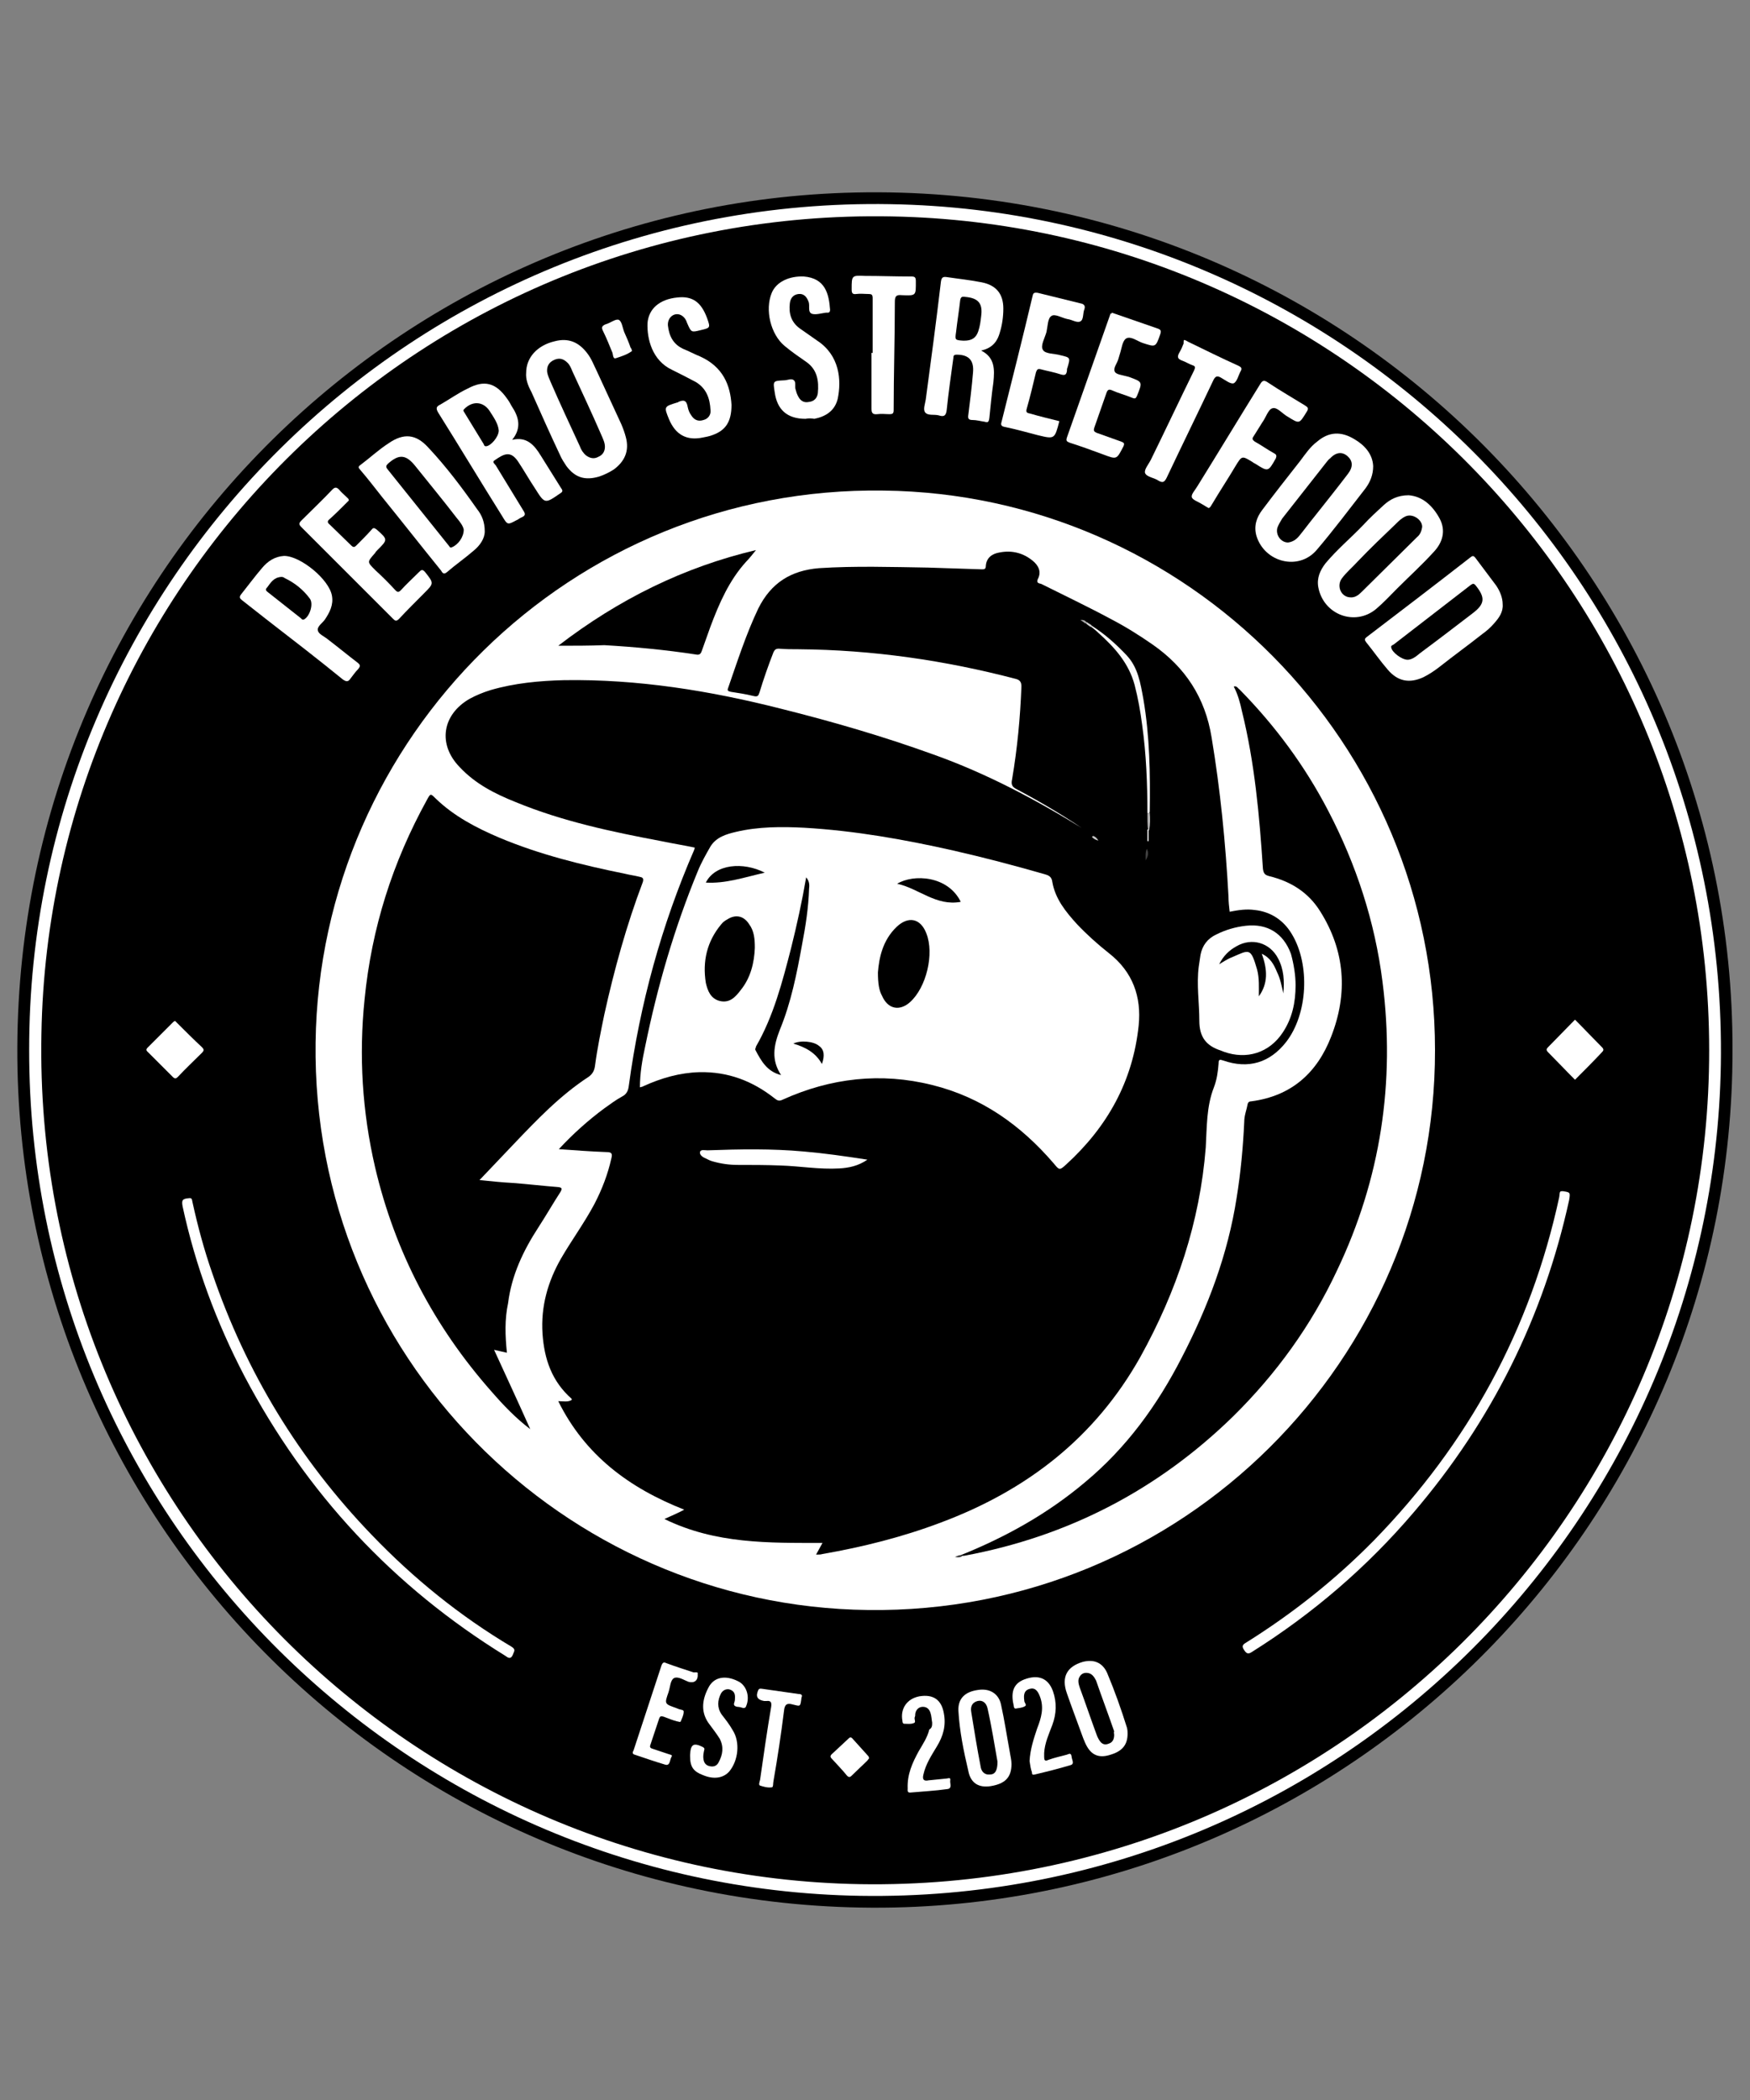 <?xml version="1.0" encoding="utf-8"?>
<!-- Generator: Adobe Illustrator 28.0.0, SVG Export Plug-In . SVG Version: 6.00 Build 0)  -->
<svg version="1.1" baseProfile="tiny" id="Vrstva_1"
	 xmlns="http://www.w3.org/2000/svg" xmlns:xlink="http://www.w3.org/1999/xlink" x="0px" y="0px" viewBox="0 0 300 360"
	 overflow="visible" xml:space="preserve">
<rect x="0" y="0" width="300" height="360" fill="#808080" stroke="none"/>
<g>
	<path d="M297,180c0.1,80.1-64.2,145.3-143.7,147C70.8,328.7,4.7,263.2,3,183.3C1.3,100.8,66.8,34.7,146.7,33
		C230,31.2,297.2,98.3,297,180z"/>
	<path fill="#FFFFFF" d="M5,180C4.9,99.7,70.8,33.6,152.6,35c79,1.3,143.7,66.4,142.4,147.5c-1.3,79-66.4,143.8-147.5,142.5
		C68.7,323.7,4.9,259.3,5,180z"/>
	<path d="M293,180c0.1,79.2-64.7,144.3-145.5,143C69.6,321.7,5.6,257.5,7.1,177.3C8.4,99.5,72.6,35.6,152.8,37.1
		C230.3,38.5,293,101.8,293,180z"/>
	<path fill="#FFFFFF" d="M246,180c0.1,53.1-43.4,96.7-97.2,96c-52.3-0.6-95.4-43.7-94.7-97.3c0.7-52.3,43.7-95.4,97.4-94.6
		C203.5,84.7,246,127.4,246,180z"/>
	<path fill="#FFFFFF" d="M83.1,91.1c0,1.2-0.8,2.4-1.9,3.3c-1.5,1.3-3.1,2.4-4.6,3.7c-0.6,0.5-0.8,0-1-0.3
		c-3.4-4.2-6.7-8.4-10.1-12.6c-1.2-1.5-2.4-3.1-3.7-4.6c-0.2-0.3-0.6-0.5,0-0.9c1.6-1.2,3.1-2.6,4.8-3.7c2.6-1.8,4.7-1.6,6.8,0.7
		c3.1,3.3,5.8,6.9,8.4,10.6C82.6,88.3,83.1,89.5,83.1,91.1z"/>
	<path fill="#FFFFFF" d="M257.6,103.6c0.1,1.3-0.6,2.3-1.5,3.3c-0.6,0.7-1.3,1.3-2,1.8c-2.4,1.9-4.9,3.7-7.3,5.6
		c-0.9,0.7-1.8,1.3-2.8,1.8c-2.4,1.1-4.4,0.7-6.1-1.3c-1.3-1.5-2.4-3.1-3.7-4.7c-0.3-0.4-0.3-0.6,0.1-0.9c5.9-4.5,11.8-9,17.7-13.6
		c0.3-0.2,0.5-0.5,0.9,0c1.2,1.6,2.4,3.2,3.6,4.8C257.1,101.3,257.6,102.4,257.6,103.6z"/>
	<path fill="#FFFFFF" d="M235.4,79.9c0,1.5-0.5,2.7-1.3,3.8c-2.8,3.6-5.5,7.2-8.4,10.6c-3.1,3.6-8.9,2.1-10.3-2.4
		c-0.5-1.7,0-3.2,1-4.5c2.1-2.8,4.3-5.6,6.5-8.4c0.9-1.2,1.7-2.4,2.9-3.3c2-1.7,4.1-1.8,6.4-0.4C233.9,76.3,235.3,77.8,235.4,79.9z"
		/>
	<path fill="#FFFFFF" d="M90.2,63.9c0-2.6,1.9-4.7,4.9-5.4c2.3-0.6,4.1,0.1,5.6,2.1c0.7,0.9,1.1,2,1.6,3c1.4,3,2.8,6.1,4.2,9.1
		c0.3,0.7,0.6,1.5,0.8,2.3c0.6,2.3-0.2,4.1-2.1,5.5c-0.8,0.5-1.6,0.9-2.5,1.2c-2.4,0.7-4.1,0.2-5.6-1.8c-0.4-0.6-0.8-1.2-1.1-1.9
		c-1.7-3.6-3.3-7.2-4.9-10.8C90.5,66.1,90.1,65,90.2,63.9z"/>
	<path fill="#FFFFFF" d="M241.5,84.9c2.4,0.2,4.1,1.8,5.3,4c1.1,2.1,0.5,4.1-1,5.7c-2,2.2-4.2,4.2-6.3,6.3c-1.2,1.2-2.3,2.4-3.6,3.5
		c-3.6,3-9,1-9.9-3.7c-0.3-1.6,0.3-2.9,1.2-4.1c2-2.4,4.4-4.4,6.5-6.6c1.1-1.2,2.3-2.3,3.5-3.4C238.3,85.6,239.6,84.9,241.5,84.9z"
		/>
	<path fill="#FFFFFF" d="M168.2,60.1c2.4,1.2,2.3,3.3,2.1,5.4c-0.3,2.1-0.5,4.2-0.7,6.2c-0.1,0.6-0.2,0.8-0.8,0.6
		c-0.7-0.1-1.4-0.3-2.1-0.3c-0.7,0-0.8-0.3-0.7-0.9c0.3-2.4,0.6-4.8,0.8-7.2c0.2-2.1-0.7-3.1-2.8-3.1c-0.7,0-0.5,0.4-0.6,0.8
		c-0.4,2.9-0.8,5.7-1.1,8.6c-0.1,1.1-0.5,1.3-1.4,1c-0.8-0.2-1.8,0.1-2.3-0.5c-0.4-0.5,0-1.5,0.1-2.2c0.9-6.7,1.8-13.4,2.6-20.2
		c0.1-0.7,0.3-0.9,1-0.8c2,0.3,4,0.5,6,0.9c2.5,0.5,3.7,2,3.7,4.5c0,1.4-0.2,2.8-0.6,4.1C170.9,58.8,169.9,59.7,168.2,60.1z"/>
	<path fill="#FFFFFF" d="M87.8,75.4c2.5-0.6,3.8,0.9,4.9,2.7c1.2,1.9,2.3,3.7,3.5,5.6c0.3,0.4,0.3,0.6-0.2,0.9
		c-2.6,1.8-2.6,1.8-4.3-0.9c-1-1.5-1.9-3.1-2.9-4.6c-1.3-1.9-2.4-1.3-4-0.2c-0.5,0.3,0,0.6,0.2,0.9c1.6,2.6,3.1,5.1,4.7,7.7
		c0.4,0.6,0.4,0.9-0.3,1.2c-0.3,0.1-0.6,0.4-0.9,0.5C87,90,87,90,86.1,88.5c-3.7-5.9-7.3-11.9-11-17.8c-0.4-0.7-0.3-1,0.3-1.3
		c1.6-0.9,3.1-2,4.8-2.8c2.8-1.5,4.8-1,6.7,1.7c0.3,0.4,0.6,0.9,0.8,1.3C88.9,71.4,89.5,73.3,87.8,75.4z"/>
	<path fill="#FFFFFF" d="M32.4,205.4c0.6-0.1,0.5,0.4,0.6,0.7c0.9,4.1,2,8.2,3.4,12.2c5.8,17,14.9,31.9,27.3,44.8
		c7.2,7.5,15.1,13.9,24,19.2c0.8,0.5,0.4,0.8,0.2,1.4c-0.3,0.7-0.7,0.6-1.2,0.2c-19.3-11.9-34.2-27.9-44.8-48
		c-4.8-9.2-8.4-18.9-10.6-29.1C31.1,205.7,31.3,205.5,32.4,205.4z"/>
	<path fill="#FFFFFF" d="M267.9,204.2c1.3,0.2,1.3,0.2,1.1,1.5c-4.4,20.1-13.3,37.9-26.6,53.5c-8,9.4-17.3,17.4-27.8,24
		c-0.6,0.4-0.9,0.3-1.3-0.3c-0.4-0.6-0.4-0.9,0.3-1.3c8-5,15.3-10.8,21.9-17.5c16.2-16.6,26.9-36.2,31.8-58.9
		C267.4,204.2,267.4,204.2,267.9,204.2z"/>
	<path fill="#FFFFFF" d="M138.1,71.8c-3.2,0-4.9-1.6-5.3-4.6c-0.3-1.9-0.3-1.9,1.6-2c0.6,0,1.3-0.4,1.7,0c0.4,0.3,0.1,1.1,0.3,1.6
		c0.1,0.4,0.2,0.7,0.4,1.1c0.4,0.8,1,1.2,1.9,1c0.9-0.1,1.4-0.7,1.5-1.5c0.2-2.1-0.1-4-1.9-5.3c-1.3-0.9-2.6-1.8-3.8-2.8
		c-2.4-2-3.4-6.2-2.2-9.1c0.8-1.9,3-2.9,5.5-2.8c3.7,0.3,4.3,3,4.5,5.7c0,0.3-0.1,0.5-0.4,0.5c-0.1,0-0.2,0-0.3,0
		c-0.8,0.1-1.7,0.4-2.4,0.2c-0.8-0.3-0.3-1.4-0.6-2.1c-0.3-0.8-0.8-1.4-1.7-1.3c-0.9,0.1-1.4,0.7-1.5,1.6c-0.2,1.7,0.2,3.2,1.7,4.3
		c1,0.7,2,1.4,3,2.1c3.8,2.5,4.2,6.7,3.5,10c-0.5,2-2,3-4,3.4C139.1,71.7,138.5,71.7,138.1,71.8z"/>
	<path fill="#FFFFFF" d="M125.4,69.4c0,2.9-1,4.4-3.3,5.2c-0.5,0.2-1.1,0.3-1.6,0.4c-2.8,0.6-4.7-0.5-5.8-3.1
		c-0.9-2.2-0.9-2.2,1.4-2.9c0.1,0,0.1,0,0.2-0.1c0.9-0.4,1.4-0.3,1.6,0.9c0.1,0.5,0.3,1,0.6,1.4c0.5,0.8,1.2,1.1,2.1,0.8
		c0.8-0.2,1.3-0.9,1.2-1.7c-0.1-2-0.7-3.7-2.5-4.8c-1.3-0.7-2.7-1.4-4.1-2.1c-3.4-1.6-4.3-5.3-4.2-8c0.2-2.5,2.1-4.1,5.1-4.4
		c2.6-0.3,4.1,0.8,5.1,3.5c0.6,1.7,0.6,1.7-1.1,2.1c-1.6,0.4-1.6,0.4-2.3-1.2c-0.2-0.6-0.5-1.1-1.1-1.4c-1.1-0.5-2.3,0.4-2.2,1.8
		c0.2,1.8,0.9,3.2,2.6,4c1,0.4,1.9,0.9,2.9,1.3C124,62.9,125.2,66.1,125.4,69.4z"/>
	<path fill="#FFFFFF" d="M48.7,95.3c2.8,0,7.7,4,8.2,6.8c0.3,1.6-0.4,2.9-1.2,4.1c-0.4,0.6-1.4,1.2-1.2,1.9c0.1,0.6,1.1,1,1.7,1.5
		c1.7,1.3,3.4,2.7,5.1,4c0.5,0.4,0.5,0.6,0.1,1.1c-0.5,0.5-0.9,1.1-1.3,1.6c-0.4,0.6-0.7,0.6-1.3,0.2c-4.3-3.5-8.7-6.9-13.1-10.3
		c-1.4-1.1-2.8-2.2-4.2-3.3c-0.5-0.4-0.5-0.6-0.1-1.1c1.2-1.5,2.3-3,3.5-4.4C45.9,96.2,47.1,95.4,48.7,95.3z"/>
	<path fill="#FFFFFF" d="M181.6,72.2c-0.8,3.1-0.8,3.1-3.7,2.4c-1.9-0.5-3.7-1-5.6-1.4c-0.6-0.1-0.8-0.3-0.6-0.9
		c1.8-7.2,3.6-14.3,5.3-21.5c0.1-0.5,0.2-0.7,0.9-0.6c2.4,0.6,4.9,1.2,7.3,1.8c0.6,0.1,0.9,0.4,0.7,1c-0.3,0.7-0.1,1.8-0.7,2.1
		c-0.6,0.3-1.4-0.3-2.2-0.4c-1-0.2-2.2-1-2.8-0.5c-0.6,0.4-0.6,1.8-0.8,2.7c-0.3,1.1-1.1,2.4-0.6,3.1c0.4,0.7,2,0.6,3,0.9
		c1.7,0.4,1.7,0.4,1.2,2.1c-0.1,0.2-0.1,0.4-0.1,0.6c-0.1,0.6-0.3,0.8-1,0.6c-1.2-0.4-2.4-0.6-3.5-0.9c-0.5-0.1-0.6,0-0.8,0.5
		c-0.5,2.1-1,4.2-1.6,6.3c-0.2,0.7,0.2,0.7,0.6,0.8C178.3,71.4,180,71.8,181.6,72.2z"/>
	<path fill="#FFFFFF" d="M190.6,53.6c2.6,0.9,5.2,1.8,7.8,2.7c0.6,0.2,0.7,0.4,0.5,1c-0.8,2.3-0.8,2.2-3,1.5c-0.9-0.3-2-1.2-2.8-0.8
		c-0.7,0.4-0.8,1.7-1.1,2.6c-0.1,0.3-0.2,0.7-0.3,1c-0.2,0.7-0.9,1.5-0.6,2.1c0.2,0.5,1.3,0.6,2,0.8c0.1,0,0.3,0.1,0.4,0.1
		c2.4,0.9,2.4,0.8,1.4,3.3c-0.2,0.4-0.3,0.5-0.8,0.3c-1.2-0.5-2.4-0.8-3.5-1.3c-0.5-0.2-0.7-0.1-0.9,0.4c-0.7,2-1.4,4-2.1,6
		c-0.2,0.6,0,0.7,0.4,0.9c1.4,0.5,2.8,1,4.2,1.5c0.5,0.2,0.6,0.3,0.4,0.8c-1.2,2.3-1.1,2.3-3.5,1.4c-1.9-0.7-3.8-1.4-5.7-2
		c-0.5-0.2-0.7-0.3-0.5-0.9c2.5-7.1,5-14.2,7.5-21.3C190.5,53.9,190.6,53.7,190.6,53.6z"/>
	<path fill="#FFFFFF" d="M59.8,85.8c-0.1,0.1-0.3,0.3-0.5,0.5c-0.9,0.9-1.8,1.8-2.8,2.7c-0.4,0.3-0.4,0.6,0,0.9
		c1.2,1.2,2.5,2.4,3.7,3.6c0.4,0.4,0.6,0.3,0.9,0c0.9-0.9,1.8-1.8,2.6-2.7c0.3-0.4,0.5-0.3,0.9,0c1.9,1.7,1.9,1.7,0.1,3.5
		c-0.1,0.1-0.3,0.3-0.4,0.5c-1.4,1.6-1.4,1.5,0.1,3c1.2,1.1,2.3,2.2,3.4,3.4c0.3,0.3,0.5,0.4,0.9,0c1-1.1,2.1-2.1,3.1-3.1
		c0.4-0.4,0.6-0.6,1.1,0c1.5,1.9,1.5,1.9-0.2,3.6c-1.5,1.5-2.9,2.9-4.3,4.4c-0.5,0.5-0.7,0.3-1.1-0.1c-2.9-2.9-5.8-5.8-8.7-8.7
		c-2.3-2.3-4.6-4.6-6.9-6.9c-0.5-0.5-0.5-0.7,0-1.2c1.8-1.8,3.6-3.5,5.3-5.3c0.4-0.4,0.7-0.4,1.1,0c0.4,0.5,0.8,0.8,1.3,1.3
		C59.6,85.4,59.8,85.5,59.8,85.8z"/>
	<path fill="#FFFFFF" d="M207.2,87.1c-0.4-0.2-0.8-0.5-1.2-0.7c-0.6-0.4-1.6-0.7-1.7-1.2c-0.1-0.5,0.6-1.2,1-1.9
		c3.6-5.8,7.1-11.6,10.7-17.4c0.4-0.7,0.7-0.8,1.4-0.3c2.1,1.4,4.2,2.6,6.3,3.9c0.5,0.3,0.7,0.5,0.3,1.1c-1.3,2.1-1.2,2.1-3.3,0.8
		c-0.9-0.5-1.8-1.7-2.6-1.4c-0.7,0.2-1.1,1.6-1.7,2.4c-0.5,0.8-1,1.6-1.5,2.4c-0.3,0.4-0.2,0.6,0.2,0.9c1.1,0.6,2.2,1.4,3.3,2
		c0.4,0.2,0.5,0.4,0.3,0.9c-1.3,2.3-1.3,2.3-3.5,0.9c-0.2-0.1-0.4-0.2-0.5-0.3c-1.8-1.1-1.8-1.1-2.9,0.7c-1.3,2.2-2.7,4.3-4,6.5
		C207.6,86.7,207.5,87,207.2,87.1z"/>
	<path fill="#FFFFFF" d="M149.6,60.5c0-3.1,0-6.3,0-9.4c0-0.6-0.2-0.7-0.7-0.7c-0.7,0-1.4-0.1-2.1,0c-0.7,0.1-0.8-0.2-0.8-0.8
		c0-2.4,0-2.4,2.3-2.3c2.6,0,5.2,0.1,7.9,0.1c0.6,0,0.8,0.1,0.8,0.8c0,2.5,0.1,2.5-2.4,2.4c-1-0.1-1.2,0.2-1.2,1.2
		c0,6.2-0.2,12.4-0.2,18.5c0,0.6-0.2,0.7-0.7,0.7c-0.7,0-1.4-0.1-2.1,0c-0.9,0.1-1-0.3-1-1c0-3.1,0-6.2,0-9.3
		C149.3,60.5,149.4,60.5,149.6,60.5z"/>
	<path fill="#FFFFFF" d="M203.1,58.3c0.3,0.1,0.4,0.2,0.6,0.3c2.9,1.4,5.7,2.8,8.6,4.1c0.4,0.2,0.7,0.4,0.4,0.9
		c-0.4,0.7-0.6,1.8-1.2,2.1c-0.5,0.2-1.4-0.5-2.1-0.9c-0.8-0.5-1.1-0.3-1.5,0.6c-2.6,5.5-5.3,11-7.9,16.5c-0.4,0.8-0.7,0.9-1.4,0.5
		c-0.7-0.5-2-0.6-2.3-1.3c-0.2-0.6,0.6-1.5,1-2.3c2.5-5.1,4.9-10.2,7.4-15.3c0.2-0.5,0.3-0.7-0.3-0.9c-0.6-0.2-1.2-0.6-1.8-0.8
		c-0.8-0.3-0.8-0.7-0.4-1.4c0.3-0.5,0.5-1,0.7-1.5C202.9,58.5,202.9,58.2,203.1,58.3z"/>
	<path fill="#FFFFFF" d="M173.4,302.4c0,2.3-1.1,3.4-3.6,3.8c-2,0.3-3.4-0.5-3.8-2.6c-0.8-3.4-1.5-6.8-1.7-10.3
		c-0.1-2.1,1.1-3.3,3.4-3.6c1.9-0.3,3.5,0.6,3.9,2.5c0.6,2.7,1,5.4,1.5,8.1C173.2,301,173.4,301.7,173.4,302.4z"/>
	<path fill="#FFFFFF" d="M193.3,297.2c0,1.9-0.9,3-2.9,3.6c-1.8,0.6-3.1,0.2-4-1.3c-0.3-0.5-0.5-1-0.7-1.5c-0.9-2.5-1.9-5.1-2.8-7.7
		c-1-2.8,0-4.6,2.7-5.4c1.9-0.5,3.4,0.1,4.2,1.9c1.3,3.1,2.4,6.2,3.4,9.4C193.3,296.6,193.3,297,193.3,297.2z"/>
	<path fill="#FFFFFF" d="M118.3,301.1c0-0.1,0-0.2,0-0.3c0.1-1.8,0.6-2.1,2.2-1.3c0.3,0.2,0.3,0.3,0.2,0.6c-0.1,0.5-0.2,1-0.1,1.5
		c0.1,0.7,0.5,1.1,1.2,1.2c0.6,0.1,1.1-0.1,1.4-0.7c0.7-1.3,0.9-2.6,0.2-4c-0.5-0.8-1.1-1.6-1.7-2.4c-1.6-2-1.4-4.2-0.3-6.3
		c0.9-1.9,2.9-2.3,5.1-1.2c1.5,0.7,2.1,2.7,1.4,4.3c-0.1,0.3-0.3,0.3-0.5,0.3c-0.3-0.1-0.7-0.2-1-0.2c-0.5-0.1-0.7-0.3-0.5-0.8
		c0.1-0.3,0.1-0.6,0.1-0.9c0-0.7-0.3-1.1-1-1.3c-0.6-0.1-1.1,0.2-1.4,0.7c-0.6,1.2-0.7,2.4,0.1,3.6c0.7,0.9,1.4,1.8,1.9,2.7
		c1.3,2,1,5.2-0.6,7.1c-1,1.1-2.6,1.4-4.5,0.6C118.9,303.7,118.3,302.9,118.3,301.1z"/>
	<path fill="#FFFFFF" d="M119.6,287c0.1,1.1-0.6,1.6-1.6,1.3c-0.8-0.3-1.8-1-2.5-0.6c-0.6,0.4-0.6,1.5-0.9,2.4c-0.7,2-0.7,2,1.3,2.7
		c0.2,0.1,0.3,0.1,0.5,0.2c0.3,0.1,0.9,0.1,0.8,0.5c0,0.5-0.3,1.1-0.5,1.6c-0.1,0.2-0.4,0-0.6,0c-0.8-0.2-1.5-0.5-2.3-0.8
		c-0.4-0.1-0.6-0.2-0.8,0.3c-0.5,1.5-1,3-1.5,4.5c-0.2,0.5,0.1,0.6,0.4,0.7c0.9,0.3,1.8,0.6,2.7,0.9c0.2,0.1,0.8,0.1,0.5,0.5
		c-0.3,0.5-0.2,1.6-1.1,1.3c-1.7-0.5-3.4-1.1-5.2-1.7c-0.4-0.1-0.4-0.4-0.2-0.7c1.6-4.9,3.2-9.7,4.8-14.6c0.2-0.5,0.4-0.6,0.8-0.4
		c1.6,0.6,3.2,1.1,4.7,1.6C119.4,286.7,119.7,286.6,119.6,287z"/>
	<path fill="#FFFFFF" d="M159.8,295.3c-0.1-0.5-0.1-1.1-0.3-1.7c-0.2-0.6-0.6-1-1.3-1c-0.7,0-1.2,0.5-1.3,1.2c0,0.2,0,0.4-0.1,0.6
		c-0.1,0.4,0.3,0.9-0.2,1c-0.5,0.2-1,0.1-1.6,0.1c-0.2,0-0.3-0.2-0.3-0.5c-0.4-2.1,0.8-3.8,2.9-4.2c2.4-0.4,3.8,0.6,4.2,2.9
		c0.4,2.1-0.1,3.9-1.2,5.7c-0.9,1.5-1.9,3-2.3,4.8c-0.2,0.8,0,1.2,0.9,1c1-0.1,2-0.2,3-0.3c0.3,0,0.8-0.3,0.7,0.3
		c-0.1,0.5,0.4,1.4-0.5,1.5c-2.1,0.3-4.2,0.4-6.4,0.6c-0.5,0-0.4-0.4-0.4-0.7c-0.1-2.4,0.8-4.4,1.9-6.4c0.7-1.2,1.5-2.4,1.8-3.7
		C159.8,296.2,159.8,295.8,159.8,295.3z"/>
	<path fill="#FFFFFF" d="M176.5,301.9c0.1-2,0.7-3.8,1.3-5.6c0.7-1.8,1.2-3.5,0.5-5.4c-0.4-1.1-0.9-1.6-1.7-1.4
		c-0.9,0.2-1.2,0.8-1,2.1c0,0.3,0.5,0.7,0.1,0.9c-0.5,0.3-1.1,0.3-1.6,0.4c-0.2,0-0.3-0.2-0.3-0.4c-0.5-2.1-0.3-3.8,1.8-4.6
		c2.4-0.9,4.1-0.2,4.9,2c0.7,2,0.6,3.9-0.1,5.8c-0.6,1.6-1.3,3.1-1.4,4.8c0,0.2,0,0.5,0,0.7c0,0.5,0.1,0.8,0.7,0.5
		c1.1-0.4,2.1-0.6,3.2-0.9c0.3-0.1,0.7-0.4,0.8,0.3c0,0.5,0.6,1.3-0.2,1.5c-2,0.6-4,1.1-6.1,1.6c-0.4,0.1-0.5,0-0.5-0.4
		C176.7,303.3,176.6,302.6,176.5,301.9z"/>
	<path fill="#FFFFFF" d="M30,175c0.1,0.1,0.3,0.3,0.4,0.4c1.4,1.4,2.8,2.8,4.2,4.1c0.4,0.4,0.4,0.6,0,1c-1.4,1.4-2.8,2.7-4.1,4.1
		c-0.3,0.3-0.5,0.4-0.9,0c-1.4-1.4-2.8-2.8-4.2-4.2c-0.2-0.2-0.5-0.4-0.1-0.8c1.5-1.5,3-3,4.4-4.4C29.8,175.1,29.9,175.1,30,175z"/>
	<path fill="#FFFFFF" d="M270,185.1c-1.6-1.6-3.1-3.2-4.6-4.7c-0.4-0.4-0.3-0.6,0-0.9c1.5-1.5,3-3.1,4.6-4.7
		c1.6,1.6,3.1,3.2,4.6,4.7c0.4,0.4,0.3,0.6,0,0.9C273.1,182,271.6,183.5,270,185.1z"/>
	<path fill="#FFFFFF" d="M137.4,291c-0.2,1.7-0.2,1.5-1.5,1.2c-1-0.3-1.4,0-1.5,1.1c-0.5,4-1.1,8-1.8,12c-0.1,0.4,0,1.1-0.3,1.1
		c-0.7,0.1-1.4-0.1-2-0.3c-0.3-0.1-0.1-0.6,0-1c0.6-4.2,1.2-8.4,1.9-12.5c0.1-0.7,0-1.1-0.8-1c-0.1,0-0.3,0-0.4,0
		c-1.2-0.2-1.5-0.8-1-1.9c0.2-0.3,0.4-0.2,0.6-0.2c2.1,0.3,4.2,0.6,6.3,0.9C137.4,290.4,137.6,290.6,137.4,291z"/>
	<path fill="#FFFFFF" d="M149,301.4c-0.1,0.1-0.2,0.3-0.3,0.4c-0.9,0.9-1.8,1.7-2.7,2.6c-0.3,0.3-0.5,0.3-0.8,0
		c-0.8-1-1.7-1.9-2.6-2.9c-0.3-0.3-0.3-0.5,0-0.8c0.9-0.8,1.8-1.7,2.8-2.6c0.2-0.2,0.4-0.4,0.7-0.1c0.9,1,1.9,2.1,2.8,3.1
		C148.9,301.1,148.9,301.2,149,301.4z"/>
	<path fill="#FDFDFD" d="M108.3,60c0,0.1,0.1,0.2,0,0.2c-0.8,0.6-1.8,0.9-2.7,1.2c-0.5,0.2-0.5-0.5-0.6-0.9c-0.5-1.2-1-2.5-1.6-3.7
		c-0.3-0.6-0.3-0.9,0.4-1.2c0.8-0.2,1.6-0.9,2.2-0.8c0.6,0.2,0.7,1.3,1,2.1c0.4,0.9,0.8,1.8,1.1,2.7C108.2,59.7,108.3,59.9,108.3,60
		z"/>
	<path d="M187.4,143.3c-4.2-3-8.6-5.6-13.1-8c-0.8-0.4-1-0.8-0.8-1.7c0.9-5.3,1.4-10.6,1.6-15.9c0-0.7-0.2-1.1-0.9-1.3
		c-12.2-3.2-24.6-5-37.3-5.1c-1.1,0-2.2,0-3.4-0.1c-0.5,0-0.7,0.2-0.9,0.6c-0.9,2.3-1.7,4.6-2.4,6.9c-0.2,0.6-0.3,0.8-1.1,0.6
		c-1.2-0.3-2.5-0.5-3.8-0.7c-0.3-0.1-0.7-0.1-0.5-0.6c1.6-4.6,3.1-9.3,5.2-13.7c2.2-4.4,5.6-6.5,10.4-6.9c6.2-0.4,12.4-0.2,18.7-0.1
		c3.1,0.1,6.1,0.2,9.2,0.3c0.4,0,0.7,0,0.7-0.6c0.1-1.4,1.1-2.1,2.4-2.3c2.1-0.4,4,0.1,5.6,1.4c1,0.8,1.6,1.9,0.9,3.2
		c-0.3,0.7,0.3,0.7,0.6,0.8c4,2,8,3.9,11.9,6c2.5,1.3,4.9,2.8,7.2,4.4c5.6,3.9,9,9.1,10.1,15.9c1.5,9,2.4,18.1,2.9,27.3
		c0,0.9,0.1,1.7,0.2,2.6c1.5-0.3,2.9-0.5,4.3-0.3c2.8,0.3,5,1.8,6.4,4.2c3.1,5.2,2.7,13.6-1,18.4c-2.8,3.6-6.5,4.7-10.8,3.2
		c-0.6-0.2-0.8-0.2-0.8,0.5c-0.1,1.4-0.3,2.8-0.8,4.1c-1.3,3.3-1.2,6.9-1.4,10.3c-1,12.8-5,24.7-11.2,35.9
		c-7.8,13.9-19.5,22.9-34.2,28.4c-6.6,2.5-13.4,4.2-20.3,5.4c-0.3,0.1-0.6,0.1-1.1,0.1c0.4-0.7,0.7-1.3,1.1-2
		c-9.2,0-18.3,0.2-27.1-4.1c1.3-0.6,2.3-1,3.4-1.6c-9.4-3.7-17-9.3-21.6-18.6c0.9,0,1.6,0.2,2.3-0.2c0,0,0-0.1,0-0.2
		c-3.4-3-4.7-6.8-5-11.2c-0.3-4.6,0.9-8.9,3.2-12.9c1.8-3.1,4-6.1,5.7-9.3c1.3-2.5,2.3-5.1,2.9-7.8c0.2-0.8,0.1-1.1-0.8-1.1
		c-2.7-0.1-5.4-0.3-8.2-0.5c2.5-2.7,5.1-5,7.8-7c1-0.7,1.9-1.4,3-2c0.8-0.4,1.1-1,1.2-1.9c1.9-14,5.6-27.5,11.2-40.4
		c0-0.1,0.1-0.2,0.1-0.4c-1.9-0.4-3.8-0.7-5.7-1.1c-8.5-1.6-17-3.4-25-6.7c-3.5-1.4-6.9-3.1-9.6-6c-3.8-3.9-3-9,1.7-11.7
		c1.1-0.6,2.3-1.1,3.6-1.5c4.1-1.2,8.4-1.6,12.6-1.7c12.6-0.2,25,1.8,37.2,4.9c8.8,2.2,17.4,4.7,26,7.8c9.3,3.3,17.9,7.9,26.3,13.1
		c0.4,0.2,0.8,0.5,1.2,0.7c0.1,0,0.3,0.1,0.4,0C187.5,143.5,187.4,143.4,187.4,143.3z"/>
	<path d="M86.9,231.9c-0.8-0.2-1.4-0.3-2.2-0.5c2.1,4.6,4.2,9.1,6.2,13.6c-2.5-1.9-4.6-4.1-6.6-6.4c-9.9-11.2-16.6-24-20-38.5
		c-2.2-9.5-2.8-19.1-1.8-28.8c1.2-12.2,4.8-23.5,10.7-34.2c0.6-1.1,0.6-1.1,1.5-0.2c3.1,3,6.9,5,10.9,6.7c6.9,2.9,14.2,4.7,21.6,6.2
		c0.8,0.2,1.6,0.3,2.4,0.5c0.5,0.1,0.8,0.2,0.6,0.9c-2.8,7.4-4.9,15-6.6,22.7c-0.6,2.9-1.2,5.8-1.6,8.8c-0.1,0.8-0.4,1.4-1.1,1.9
		C96,187.8,92,192,88,196.2c-1.9,2-3.8,4-5.8,6.1c2,0.2,3.9,0.4,5.8,0.5c2.6,0.2,5.1,0.5,7.7,0.7c0.8,0.1,0.6,0.4,0.4,0.8
		c-1.3,2-2.5,4.1-3.8,6.1c-2.6,4-4.6,8.2-5.2,13C86.5,226.2,86.6,229,86.9,231.9z"/>
	<path d="M164.7,266.6c7.7-3.1,14.9-7.1,21.3-12.5c7.1-5.9,12.4-13.2,16.6-21.4c4.5-8.7,7.9-17.7,9.4-27.4c0.7-4.3,1.1-8.7,1.3-13
		c0-1.1,0.4-2,0.6-3.1c0.1-0.3,0.3-0.4,0.6-0.4c6.9-0.9,11.3-4.9,13.7-11.1c2.9-7.4,2.4-14.7-1.9-21.5c-2-3.2-5-5.1-8.7-6
		c-0.8-0.2-1-0.5-1.1-1.3c-0.6-9.1-1.4-18.1-3.6-27c-0.3-1.4-0.7-2.9-1.4-4.2c0.5-0.2,0.7,0.3,1,0.5c6.1,6.2,11.2,13.1,15.2,20.8
		c4.8,9.2,8,19,9.3,29.3c2.2,17.2-0.3,33.8-7.8,49.5c-4.4,9.4-10.4,17.7-17.8,25c-12.9,12.6-28.3,20.6-46.1,23.9
		c-0.2,0-0.5,0-0.7,0.1C164.7,266.9,164.7,266.7,164.7,266.6z"/>
	<path d="M95.7,110.7c10.4-8,21.6-13.5,33.9-16.4c-0.5,0.6-1.1,1.4-1.7,2c-2.9,3.2-4.6,7.1-6.1,11.1c-0.5,1.4-1,2.8-1.5,4.2
		c-0.2,0.6-0.5,0.7-1,0.6c-5.2-0.8-10.5-1.3-15.7-1.6C101,110.7,98.4,110.7,95.7,110.7z"/>
	<path fill="#C5C5C5" d="M187.4,143.3c0.3,0.1,0.6,0.3,0.9,0.8c-0.5-0.1-0.8-0.3-1.1-0.6C187.2,143.4,187.3,143.4,187.4,143.3z"/>
	<path fill="#2F2F30" d="M164.7,266.6c0.1,0.1,0.2,0.1,0.2,0.2c-0.3,0.2-0.7,0.2-1.2,0.1C164.2,266.7,164.4,266.6,164.7,266.6z"/>
	<path d="M79.5,90.8c0,1.3-1,2.6-2,3c-0.4,0.2-0.4-0.1-0.6-0.3c-3.5-4.4-7-8.7-10.5-13.1c-0.3-0.4-0.2-0.6,0.1-0.9
		c1.9-1.7,3.1-1.6,4.7,0.4c2.4,3,4.8,5.9,7.1,8.9C78.9,89.5,79.4,90.2,79.5,90.8z"/>
	<path d="M241.3,113.1c-1,0-2.7-1.3-2.8-2.1c-0.1-0.3,0.2-0.4,0.4-0.5c4.4-3.4,8.8-6.8,13.2-10.2c0.4-0.3,0.6-0.3,0.9,0.1
		c1.6,2,1.6,3.1-0.5,4.7c-3,2.3-6,4.6-9.1,6.9C242.7,112.6,242,113.1,241.3,113.1z"/>
	<path d="M220.8,93c-1.2,0-2.2-1.3-1.8-2.6c0.2-0.5,0.5-1,0.8-1.5c2.6-3.3,5.1-6.5,7.7-9.8c0.2-0.2,0.3-0.4,0.5-0.5
		c1-1.1,2.1-1.2,3-0.4c0.9,0.8,1,1.8,0.1,3c-1.9,2.5-3.9,5-5.8,7.4c-0.9,1.1-1.7,2.2-2.6,3.3C222.2,92.5,221.6,92.9,220.8,93z"/>
	<path d="M103.7,76.6c0,0.8-0.4,1.4-1.1,1.7c-0.7,0.4-1.4,0.3-2.1-0.2c-0.5-0.4-0.9-1-1.1-1.6c-1.7-3.7-3.4-7.3-5-11
		c-0.2-0.5-0.5-1.1-0.6-1.7c-0.1-1,0.3-1.7,1.2-2.1c0.9-0.4,1.6-0.2,2.3,0.5c0.4,0.4,0.6,0.9,0.8,1.4c1.7,3.7,3.4,7.3,5,11
		C103.4,75.3,103.7,75.9,103.7,76.6z"/>
	<path d="M243.8,90.3c-0.1,0.8-0.4,1.4-0.9,1.8c-3.1,3.1-6.3,6.2-9.4,9.3c-0.6,0.6-1.2,1.1-2.1,1c-1.5-0.1-2.3-1.9-1.4-3.2
		c0.8-1.1,1.9-2,2.8-3c2.1-2.2,4.3-4.3,6.5-6.4c0.5-0.5,1-1,1.7-1.3C242.2,88,243.8,89.1,243.8,90.3z"/>
	<path d="M165.3,58.4c-0.1,0-0.1,0-0.2,0c-1.4-0.1-1.4-0.1-1.2-1.5c0.2-1.8,0.5-3.6,0.7-5.4c0.1-0.6,0.3-0.7,0.9-0.6
		c2.2,0.2,3,1.1,2.7,3.3c-0.1,0.9-0.2,1.7-0.5,2.6C167.3,58,166.5,58.4,165.3,58.4z"/>
	<path d="M85.5,73.8c0,1.1-1.4,2.7-2.2,2.7c-0.3,0-0.3-0.2-0.4-0.4c-1.1-1.8-2.2-3.6-3.3-5.4c-0.1-0.2-0.3-0.3,0-0.6
		c1.4-1.4,3.2-1.3,4.3,0.3C84.6,71.5,85.4,72.6,85.5,73.8z"/>
	<path d="M48.2,98.9c0.1,0,0.4,0,0.6,0.2c1.7,0.8,3.2,2,4.3,3.5c0.7,0.9,0,3.1-1,3.6c-0.3,0.1-0.4-0.1-0.5-0.2
		c-1.9-1.5-3.8-3-5.7-4.5c-0.4-0.3-0.4-0.5-0.1-0.8C46.4,99.9,46.9,99,48.2,98.9z"/>
	<path d="M171,302c0,1.5-0.4,2.2-1.3,2.2c-1,0.1-1.5-0.6-1.6-1.4c-0.6-3.1-1.1-6.2-1.6-9.3c-0.2-1.1,0.3-1.7,1.1-1.9
		c0.8-0.2,1.5,0.3,1.7,1.3C170,296,170.5,299.2,171,302z"/>
	<path d="M191,297.4c0,0.8-0.3,1.3-0.9,1.5c-0.7,0.3-1.2,0.1-1.6-0.5c-0.2-0.3-0.4-0.7-0.5-1c-1-2.7-1.9-5.4-2.9-8.1
		c-0.2-0.6-0.4-1.3,0-1.9c0.3-0.5,0.8-0.7,1.4-0.6c0.7,0.1,1.1,0.7,1.4,1.3c1,2.9,2.1,5.8,3.1,8.7C190.9,297,191,297.2,191,297.4z"
		/>
	<path fill="#FFFFFF" d="M109.7,186.4c0-2.4,0.4-4.7,0.9-7c2.1-10.3,5-20.3,9-30c0.6-1.5,1.4-2.9,2.2-4.3c1-1.6,2.7-2.1,4.4-2.5
		c3.8-0.9,7.8-0.9,11.7-0.7c8.6,0.5,17.1,2,25.5,3.9c5.3,1.2,10.6,2.6,15.8,4.1c0.7,0.2,1.1,0.5,1.2,1.3c0.5,2.9,2.3,5.1,4.2,7.2
		c1.7,1.8,3.6,3.5,5.5,5c4.1,3.2,5.6,7.5,5.1,12.4c-1,9.6-5.4,17.4-12.4,23.8c-1.2,1.1-1.2,1-2.2-0.2c-5.6-6.5-12.3-11.3-20.8-13.4
		c-8.8-2.2-17.4-1.2-25.6,2.5c-0.6,0.3-0.9,0.2-1.4-0.2c-3.8-3-8-4.6-12.9-4.5c-3.4,0.1-6.5,1-9.6,2.4
		C110.2,186.3,110,186.3,109.7,186.4z"/>
	<path fill="#FFFFFF" d="M222.1,168.9c0,3-0.6,5.7-2.2,8.1c-2.3,3.5-6.2,4.7-10.1,3.3c-0.2-0.1-0.3-0.1-0.5-0.2
		c-2.5-0.8-3.7-2.3-3.7-5.1c0-3.1-0.5-6.2-0.1-9.3c0.1-0.7,0.2-1.3,0.3-2c0.3-1.6,1.2-2.8,2.7-3.5c1.6-0.8,3.3-1.3,5.1-1.5
		c3.7-0.4,6.4,1.3,7.7,4.8C221.8,165.3,222.1,167.2,222.1,168.9z"/>
	<path fill="#FFFFFF" d="M148.7,198.8c-1.6,1.1-3.2,1.4-4.8,1.5c-3.4,0.2-6.8-0.4-10.1-0.5c-2.4-0.1-4.9-0.1-7.3-0.1
		c-1.5,0-2.9-0.2-4.3-0.6c-0.4-0.1-0.8-0.3-1.2-0.5c-0.5-0.2-1.1-0.6-1-1.1c0.1-0.5,0.8-0.3,1.3-0.3c5.5-0.2,11-0.3,16.5,0.2
		C141.3,197.7,144.8,198.2,148.7,198.8z"/>
	<path fill="#FCFCFC" d="M187.2,107.3c2.2,1.4,4.1,3.1,5.9,5c2,2.1,2.4,4.8,2.9,7.5c1.1,6.4,1.2,12.9,1.1,19.4
		c-0.1,0.1-0.1,0.3-0.4,0.2c0-5-0.2-10.1-0.9-15.1c-0.3-2.3-0.7-4.6-1.3-6.9c-1-3.7-3.4-6.4-6.2-8.9c-0.4-0.4-0.8-0.7-1.3-1.1
		C186.9,107.4,187,107.3,187.2,107.3z"/>
	<path fill="#B5B4B4" d="M196.7,139.5c0.1-0.1,0.2-0.1,0.4-0.2c0.1,1,0.1,2-0.1,3c-0.1,0.1-0.1,0.1-0.2,0
		C196.7,141.3,196.7,140.4,196.7,139.5z"/>
	<path fill="#414141" d="M196.4,147.5c0-0.7-0.1-1.3,0.2-2C197,146.3,196.8,146.8,196.4,147.5z"/>
	<path fill="#FFFFFF" d="M196.7,142.2c0.1,0,0.1,0,0.2,0c0,0.7,0,1.3,0,2c-0.1,0-0.1,0-0.2,0C196.7,143.5,196.7,142.9,196.7,142.2z"
		/>
	<path fill="#D2D2D2" d="M187.2,107.3c-0.1,0.1-0.2,0.1-0.2,0.2c-0.3-0.2-0.6-0.4-0.8-0.6c0-0.2,0-0.3,0.2-0.2
		C186.6,106.9,187,107,187.2,107.3z"/>
	<path fill="#ADADAD" d="M186.3,106.7c-0.1,0.1-0.1,0.1-0.2,0.2c-0.3-0.2-0.5-0.4-0.9-0.6C185.9,106.2,186.1,106.5,186.3,106.7z"/>
	<path d="M150.5,166.7c0.2-2.5,0.8-5.5,3.2-7.8c2-1.9,4.1-1.5,5.1,1.1c1.4,3.5,0,9.3-2.8,11.8c-1.8,1.6-3.8,1.2-4.8-1.1
		C150.7,169.8,150.5,168.6,150.5,166.7z"/>
	<path d="M129.4,162.5c-0.1,2.5-0.7,5.1-2.4,7.2c-0.9,1.2-1.9,2.3-3.6,1.9c-1.6-0.4-2.1-1.8-2.4-3.1c-0.6-3.7,0.2-7.1,2.6-10
		c0.3-0.4,0.7-0.7,1.1-0.9c1.4-0.9,2.8-0.6,3.7,0.8C129.3,159.6,129.4,161,129.4,162.5z"/>
	<path d="M133.9,184.3c-2.4-0.6-3.4-2.4-4.4-4.3c-0.1-0.2,0.1-0.4,0.1-0.6c3-5.2,4.5-11,6-16.8c1-4,1.9-8.1,2.6-12.2
		c0.5,0.6,0.6,1.2,0.5,1.9c-0.1,3.3-0.6,6.5-1.2,9.6c-0.9,5-1.9,10-3.8,14.6C132.6,179.3,132.2,181.7,133.9,184.3z"/>
	<path fill="#010101" d="M164.7,154.6c-4.2,0.8-7.2-2.3-10.9-3.1C156.6,149.8,162.5,150.1,164.7,154.6z"/>
	<path fill="#010101" d="M131.1,149.6c-3.5,0.8-6.7,1.9-10.1,1.7C122.6,148.1,127.4,147.7,131.1,149.6z"/>
	<path fill="#020303" d="M140.9,182.4c-1.1-2-2.9-2.9-4.9-3.5c1.2-0.6,3.5-0.4,4.4,0.4C141.3,179.9,141.4,181,140.9,182.4z"/>
	<path fill="#010101" d="M209,165.3c0.7-1.4,1.7-2.4,3-3.1c2.6-1.5,5.7-0.6,7.1,2.1c1,1.9,1.1,3.9,0.9,6c-0.3-1.3-0.5-2.5-1.1-3.7
		c-0.5-1.2-1.1-2.4-2.6-3.1c1,2.7,1.1,5.1-0.5,7.3c0-1.5,0.1-3.1-0.3-4.6c-1.1-3.8-1.3-3.4-4.3-2.1
		C210.4,164.4,209.7,164.9,209,165.3z"/>
</g>
</svg>
